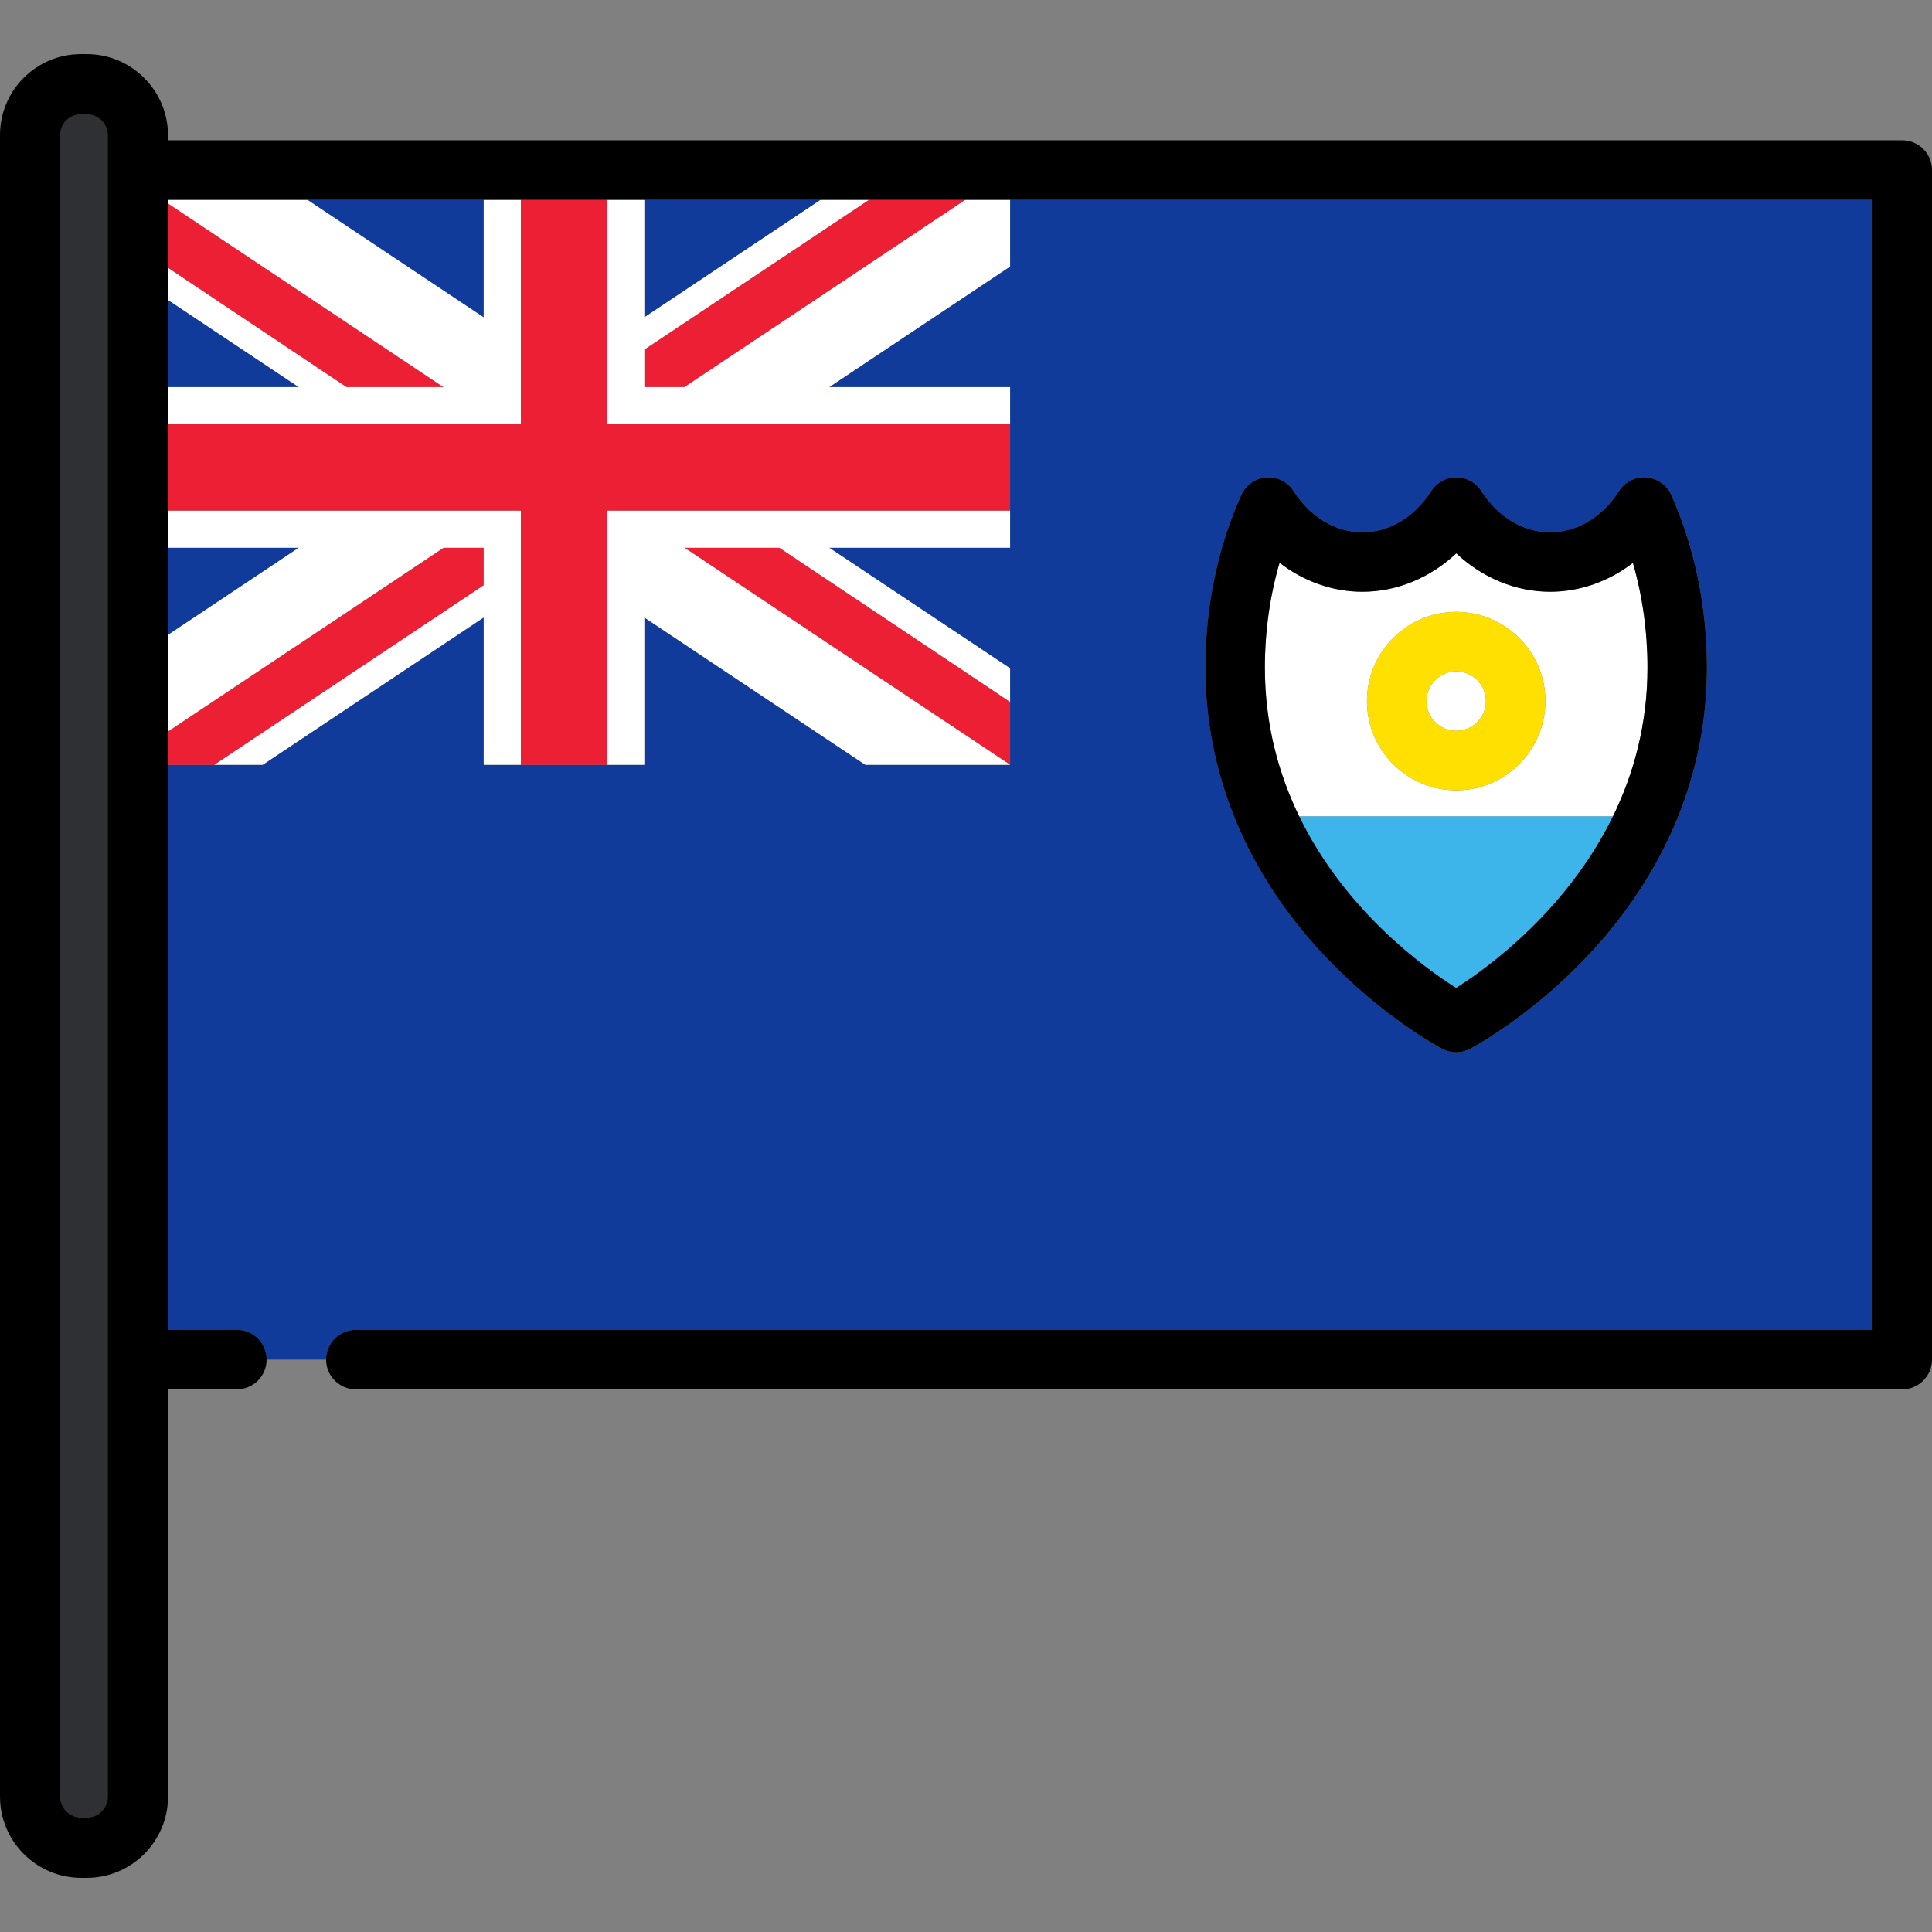 <?xml version="1.0" encoding="iso-8859-1"?>
<!-- Uploaded to: SVG Repo, www.svgrepo.com, Generator: SVG Repo Mixer Tools -->
<svg height="800px" width="800px" version="1.1" id="Layer_1" xmlns="http://www.w3.org/2000/svg" xmlns:xlink="http://www.w3.org/1999/xlink" 
	 viewBox="0 0 512 512" xml:space="preserve">
<rect x="0" y="0" width="512" height="512" fill="#808080" stroke="none"/>
<g>
	<polygon style="fill:#103B9B;" points="39.132,75.888 39.132,102.592 79.188,102.592 	"/>
	<polygon style="fill:#103B9B;" points="39.132,145.151 39.132,171.854 79.188,145.151 	"/>
	<polygon style="fill:#103B9B;" points="217.502,52.941 170.747,52.941 170.747,84.111 	"/>
	<polygon style="fill:#103B9B;" points="128.189,52.941 81.434,52.941 128.189,84.111 	"/>
	<path style="fill:#103B9B;" d="M94.299,352.424h401.938V52.941H267.685v17.693l-47.937,31.958h47.937v9.851v22.856v9.851h-47.937
		l47.937,31.958v8.889v16.686h-38.361l-58.577-39.051v39.051h-9.851h-22.856h-9.85v-39.051l-58.577,39.051H56.825H39.132v149.742
		h23.643c4.353,0,7.881,3.529,7.881,7.881h15.763C86.418,355.953,89.946,352.424,94.299,352.424z M329.001,131.112
		c1.196-2.63,3.734-4.394,6.616-4.599c2.899-0.202,5.645,1.183,7.2,3.617c4.437,6.942,11.084,10.924,18.235,10.924
		c7.149,0,13.8-3.983,18.246-10.929c1.449-2.263,3.952-3.632,6.638-3.632c0.001,0,0.002,0,0.003,0
		c2.687,0.001,5.19,1.371,6.637,3.636c4.439,6.943,11.086,10.924,18.237,10.924c7.163,0,13.812-3.98,18.241-10.92
		c1.558-2.44,4.308-3.835,7.219-3.62c2.888,0.211,5.428,1.99,6.615,4.632c6.199,13.807,9.476,29.642,9.476,45.794
		c0,27.939-10.867,54.277-31.426,76.167c-15.378,16.373-30.73,24.515-31.375,24.853c-1.145,0.6-2.403,0.901-3.658,0.901
		c-1.256,0-2.513-0.301-3.657-0.901c-0.647-0.339-15.999-8.481-31.376-24.853c-20.559-21.89-31.425-48.228-31.425-76.167
		C319.442,160.716,322.747,144.869,329.001,131.112z"/>
</g>
<g>
	<polygon style="fill:#ED1F34;" points="170.747,102.592 181.386,102.592 255.863,52.941 230.291,52.941 170.747,92.64 	"/>
	<polygon style="fill:#ED1F34;" points="117.549,102.592 43.073,52.941 39.132,52.941 39.132,67.387 91.812,102.592 	"/>
	<polygon style="fill:#ED1F34;" points="128.189,155.107 128.189,145.151 117.549,145.151 39.132,197.428 39.132,202.683 
		56.825,202.683 	"/>
	<polygon style="fill:#ED1F34;" points="181.386,145.151 267.685,202.683 267.685,185.997 206.56,145.151 	"/>
</g>
<g>
	<polygon style="fill:#FFFFFF;" points="160.895,135.299 160.895,202.683 170.747,202.683 170.747,163.631 229.324,202.683 
		267.685,202.683 181.386,145.151 206.56,145.151 267.685,185.997 267.685,177.107 219.748,145.151 267.685,145.151 
		267.685,135.299 	"/>
	<polygon style="fill:#FFFFFF;" points="160.895,112.442 267.685,112.442 267.685,102.592 219.748,102.592 267.685,70.634 
		267.685,52.941 255.863,52.941 181.386,102.592 170.747,102.592 170.747,92.64 230.291,52.941 217.502,52.941 170.747,84.111 
		170.747,52.941 160.895,52.941 	"/>
	<polygon style="fill:#FFFFFF;" points="138.039,112.442 138.039,52.941 128.189,52.941 128.189,84.111 81.434,52.941 
		43.073,52.941 117.549,102.592 91.812,102.592 39.132,67.387 39.132,75.888 79.188,102.592 39.132,102.592 39.132,112.442 	"/>
	<polygon style="fill:#FFFFFF;" points="128.189,145.151 128.189,155.107 56.825,202.683 69.612,202.683 128.189,163.631 
		128.189,202.683 138.039,202.683 138.039,135.299 39.132,135.299 39.132,145.151 79.188,145.151 39.132,171.854 39.132,197.428 
		117.549,145.151 	"/>
</g>
<polygon style="fill:#ED1F34;" points="138.039,135.299 138.039,202.683 160.895,202.683 160.895,135.299 267.685,135.299 
	267.685,112.442 160.895,112.442 160.895,52.941 138.039,52.941 138.039,112.442 39.132,112.442 39.132,135.299 "/>
<path d="M504.118,37.178H31.25c-4.353,0-7.881,3.529-7.881,7.881v315.245c0,4.353,3.528,7.881,7.881,7.881h31.525
	c4.353,0,7.881-3.529,7.881-7.881c0-4.352-3.528-7.881-7.881-7.881H39.132V202.683v-5.254v-25.575v-26.704V135.3v-22.856v-9.851
	V75.888v-8.5V52.941h3.941h38.361h46.756h9.85h22.856h9.851h46.756h12.788h25.572h11.822h228.553v299.484H94.299
	c-4.354,0-7.882,3.529-7.882,7.881c0,4.353,3.528,7.881,7.882,7.881h409.819c4.354,0,7.882-3.529,7.882-7.881V45.059
	C512,40.707,508.472,37.178,504.118,37.178z"/>
<g>
	<path style="fill:#FFFFFF;" d="M410.812,156.815c-9.164,0-17.968-3.686-24.88-10.175c-6.916,6.489-15.719,10.175-24.881,10.175
		c-7.917,0-15.563-2.749-21.954-7.681c-2.562,8.762-3.893,18.19-3.893,27.806c0,15.111,3.671,28.239,9.098,39.404h83.145
		c5.458-11.178,9.151-24.31,9.151-39.404c0-9.577-1.32-18.993-3.863-27.773C426.354,154.078,418.72,156.815,410.812,156.815z
		 M385.901,209.436c-13.036,0-23.643-10.606-23.643-23.643s10.606-23.643,23.643-23.643c13.037,0,23.644,10.605,23.644,23.643
		S398.938,209.436,385.901,209.436z"/>
	<path style="fill:#FFFFFF;" d="M385.901,177.91c-4.346,0-7.881,3.535-7.881,7.881c0,4.347,3.535,7.882,7.881,7.882
		c4.347,0,7.881-3.535,7.881-7.882C393.782,181.446,390.248,177.91,385.901,177.91z"/>
</g>
<path style="fill:#3DB4EA;" d="M385.888,261.819c8.426-5.357,29.388-20.541,41.56-45.475h-83.145
	C356.457,241.347,377.442,256.481,385.888,261.819z"/>
<path d="M382.244,277.961c1.144,0.6,2.402,0.901,3.657,0.901c1.256,0,2.513-0.301,3.658-0.901
	c0.646-0.339,15.998-8.481,31.375-24.853c20.559-21.89,31.426-48.228,31.426-76.167c0-16.152-3.277-31.987-9.476-45.794
	c-1.185-2.643-3.726-4.421-6.615-4.632c-2.911-0.216-5.661,1.179-7.219,3.62c-4.428,6.94-11.078,10.92-18.241,10.92
	c-7.151,0-13.797-3.982-18.237-10.924c-1.447-2.265-3.949-3.635-6.637-3.636c-0.001,0-0.002,0-0.003,0
	c-2.686,0-5.189,1.369-6.638,3.632c-4.447,6.946-11.096,10.929-18.246,10.929c-7.151,0-13.798-3.982-18.235-10.924
	c-1.555-2.434-4.301-3.819-7.2-3.617c-2.882,0.205-5.42,1.969-6.616,4.6c-6.254,13.757-9.559,29.604-9.559,45.828
	c0,27.939,10.867,54.277,31.425,76.167C366.245,269.48,381.596,277.622,382.244,277.961z M427.448,216.343
	c-12.172,24.934-33.134,40.118-41.56,45.475c-8.446-5.337-29.43-20.47-41.585-45.475c-5.427-11.164-9.098-24.292-9.098-39.404
	c0-9.616,1.331-19.044,3.893-27.806c6.391,4.932,14.038,7.681,21.954,7.681c9.162,0,17.965-3.686,24.881-10.175
	c6.912,6.488,15.716,10.175,24.88,10.175c7.907,0,15.542-2.738,21.925-7.649c2.543,8.78,3.863,18.196,3.863,27.773
	C436.6,192.033,432.906,205.166,427.448,216.343z"/>
<path style="fill:#FFE000;" d="M385.901,162.148c-13.036,0-23.643,10.605-23.643,23.643s10.606,23.643,23.643,23.643
	c13.037,0,23.644-10.606,23.644-23.643C409.546,172.754,398.938,162.148,385.901,162.148z M385.901,193.673
	c-4.346,0-7.881-3.535-7.881-7.882c0-4.346,3.535-7.881,7.881-7.881c4.347,0,7.881,3.535,7.881,7.881
	C393.782,190.138,390.248,193.673,385.901,193.673z"/>
<path style="fill:#2E3033;" d="M21.536,488.1c-6.603,0-11.976-5.373-11.976-11.976V35.766c0-6.542,5.323-11.865,11.865-11.865h1.565
	c6.604,0,11.976,5.373,11.976,11.976v440.247c0,6.604-5.373,11.976-11.976,11.976h-1.454V488.1z"/>
<path d="M22.99,14.34h-1.565C9.611,14.34,0,23.951,0,35.766v440.358C0,488,9.661,497.66,21.536,497.66h1.453
	c11.876,0,21.536-9.661,21.536-21.536V35.876C44.526,24.001,34.865,14.34,22.99,14.34z M28.592,476.124
	c0,3.089-2.513,5.602-5.602,5.602h-1.453c-3.089,0-5.602-2.513-5.602-5.602V35.766c0-3.028,2.463-5.492,5.492-5.492h1.565
	c3.089,0,5.602,2.513,5.602,5.602v440.248H28.592z"/>
</svg>